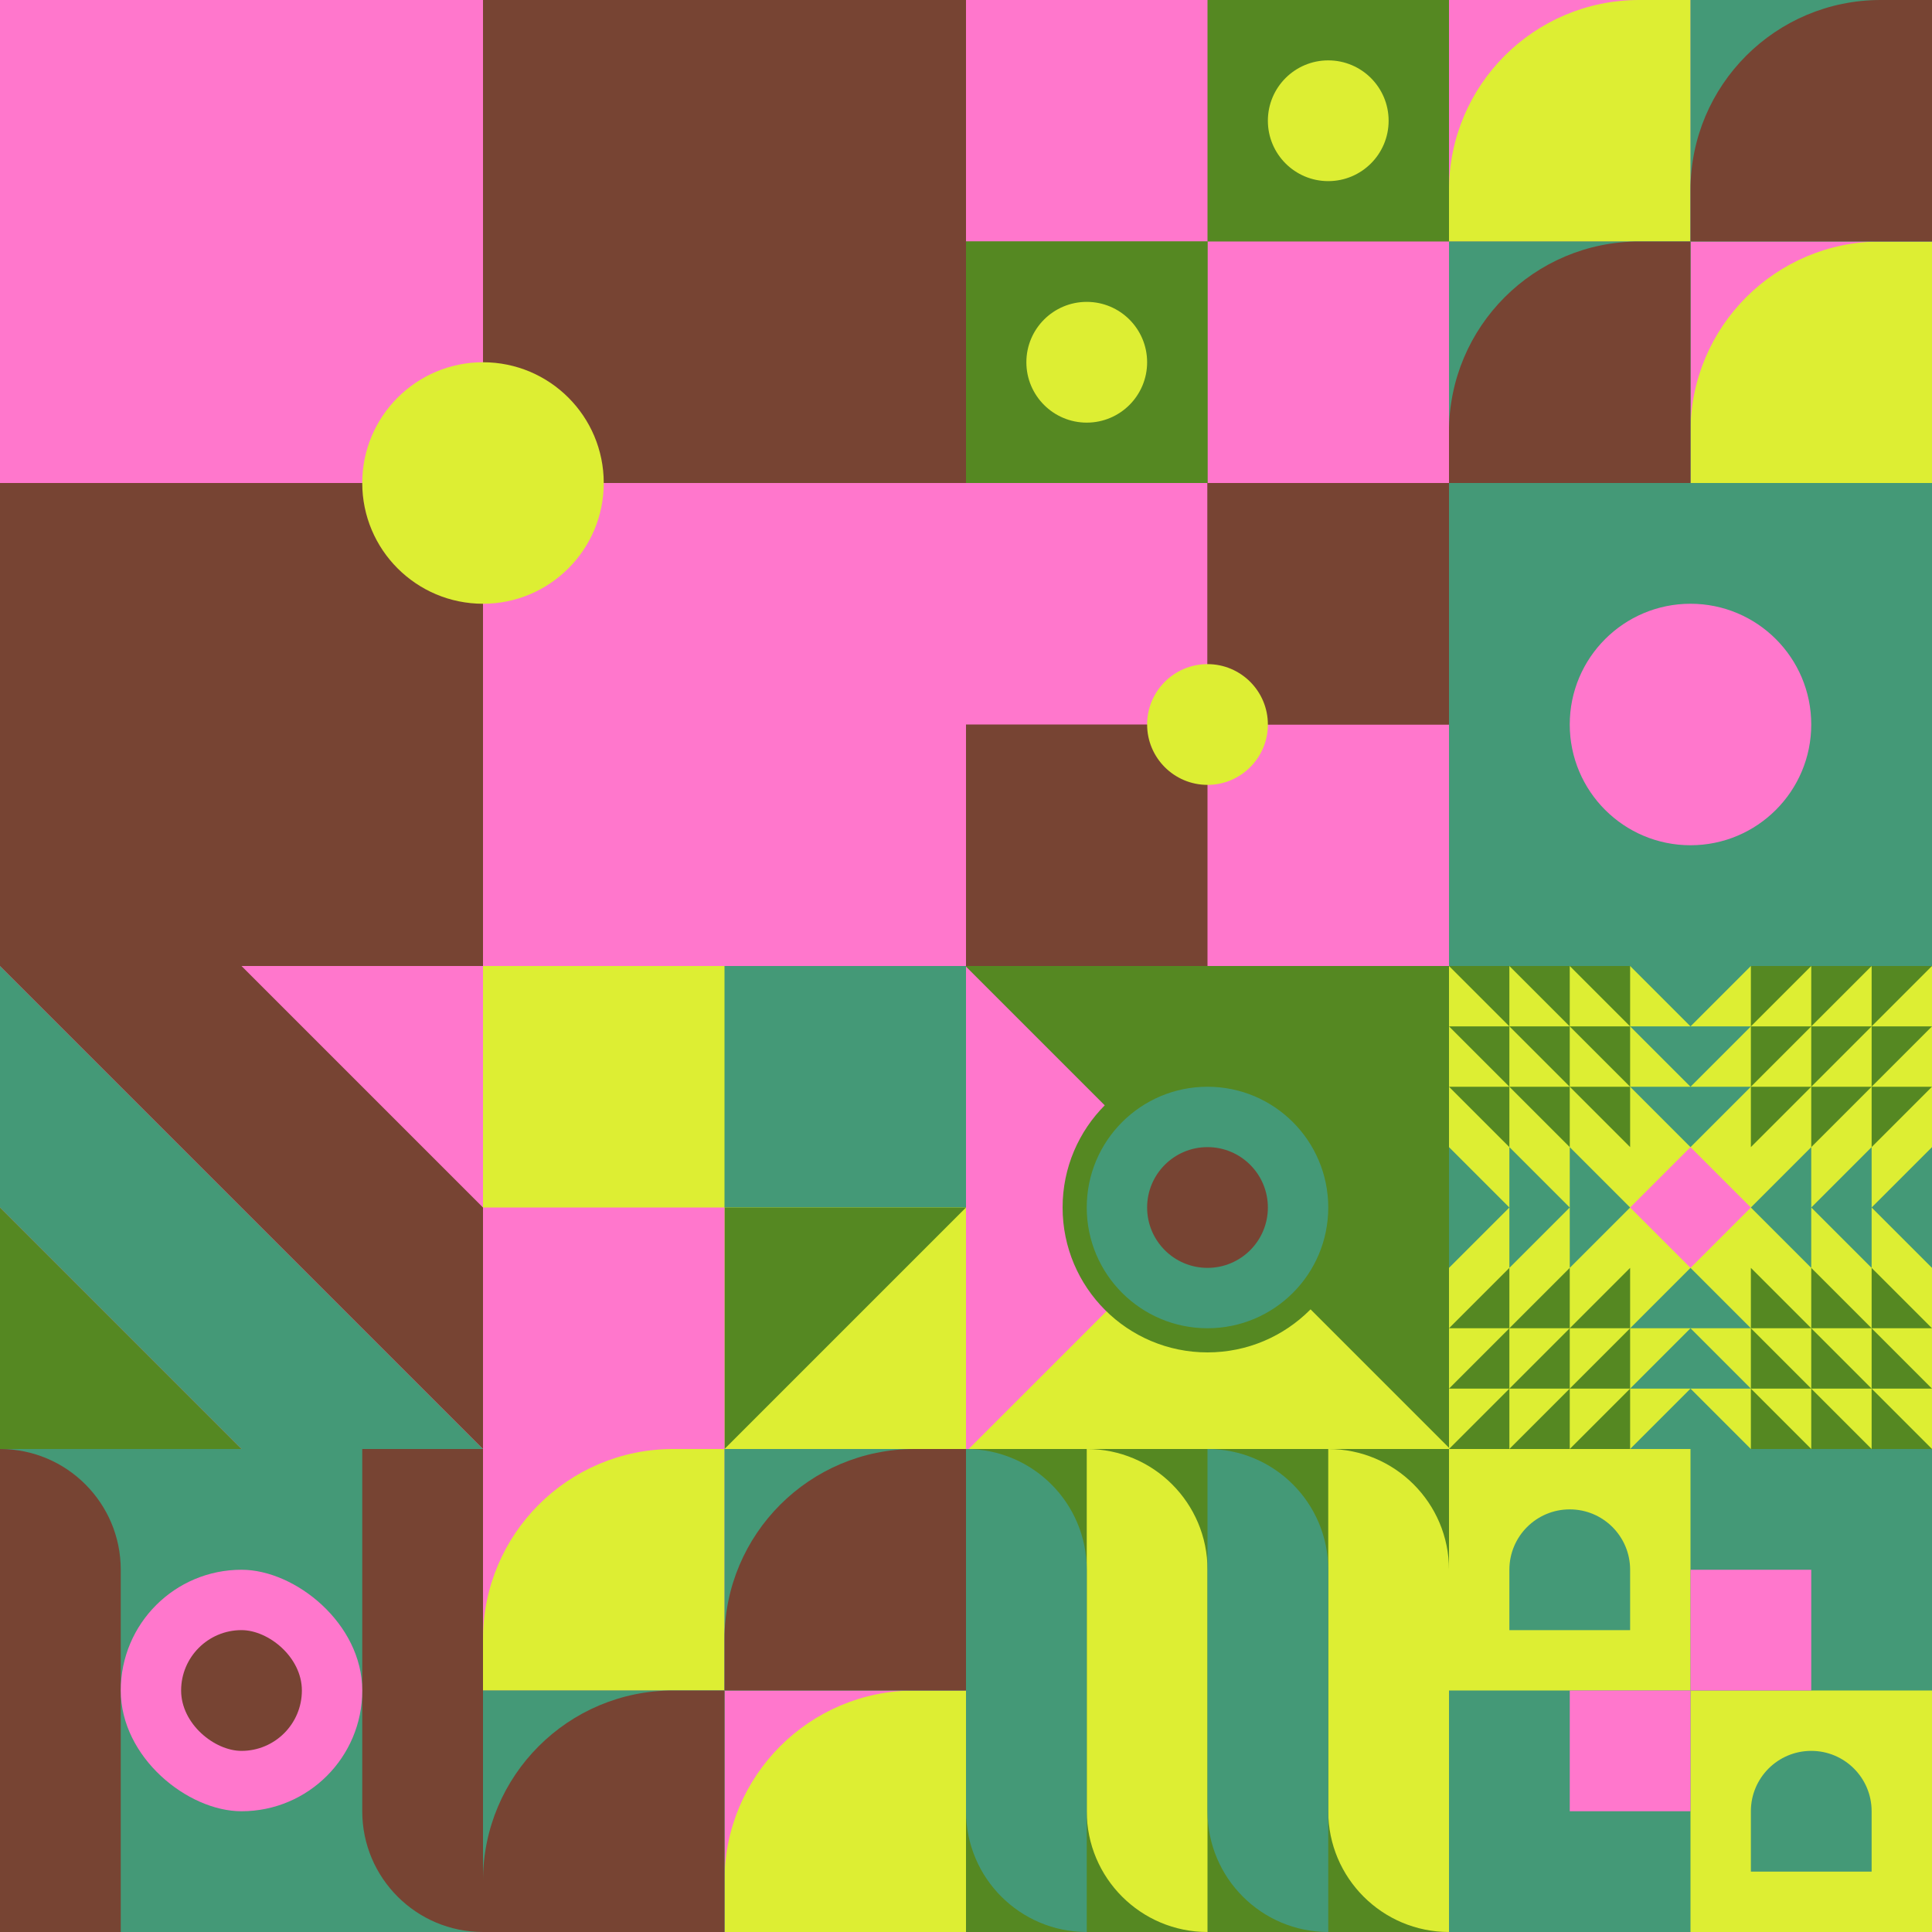 <svg id="geo" xmlns="http://www.w3.org/2000/svg" width="1280" height="1280" viewBox="0 0 1280 1280" fill="none" style="width:640px;height:640px"><g class="svg-image"><g class="block-0" transform="translate(0,0), scale(2), rotate(270, 160, 160)" height="640" width="640" clip-path="url(#trim)"><rect width="320" height="320" fill="#449977"/><rect y="320" width="320" height="320" transform="rotate(-90 0 320)" fill="#774433"/><rect x="160" y="160" width="160" height="160" transform="rotate(-90 160 160)" fill="#ff77cc"/><rect width="160" height="160" transform="matrix(0 -1 -1 0 160 320)" fill="#ff77cc"/><rect width="160" height="160" transform="matrix(0 -1 -1 0 320 320)" fill="#774433"/><circle cx="160" cy="160" r="40" fill="#ddee33"/></g><g class="block-1" transform="translate(640,0), scale(1), rotate(90, 160, 160)" height="320" width="320" clip-path="url(#trim)"><style>@keyframes geo-14-a0_t{0%,13.636%{transform:translate(80px,80px);animation-timing-function:ease-in-out}50%,63.636%{transform:translate(80px,240px);animation-timing-function:ease-in-out}to{transform:translate(240px,240px)}}@keyframes geo-14-a1_t{0%,13.636%{transform:translate(240px,240px);animation-timing-function:ease-in-out}50%,63.636%{transform:translate(240px,80px);animation-timing-function:ease-in-out}to{transform:translate(80px,80px)}}</style><rect width="320" height="320" fill="#558822"/><rect width="320" height="320" fill="#558822" transform="rotate(-90 160 160)"/><rect width="160" height="160" fill="#ff77cc" transform="rotate(-90 160 0)"/><rect width="160" height="160" fill="#ff77cc" transform="matrix(0 -1 -1 0 160 320)"/><rect width="160" height="160" fill="#558822" transform="matrix(0 -1 -1 0 320 320)"/><circle fill="#ddee33" transform="translate(80 80)" style="animation:2.2s ease-in-out infinite both geo-14-a0_t" r="40"/><circle fill="#ddee33" transform="translate(240 240)" style="animation:2.2s ease-in-out infinite both geo-14-a1_t" r="40"/></g><g class="block-2" transform="translate(960,0), scale(1), rotate(0, 160, 160)" height="320" width="320" clip-path="url(#trim)"><rect y="320" width="320" height="160" transform="rotate(-90 0 320)" fill="#558822"/><rect x="160" y="320" width="160" height="160" transform="rotate(-90 160 320)" fill="#ff77cc"/><path fill-rule="evenodd" clip-rule="evenodd" d="M320 160h-34c-69.588 0-126 56.412-126 126v34h160V160Z" fill="#ddee33"/><rect y="160" width="160" height="160" transform="rotate(-90 0 160)" fill="#ff77cc"/><path fill-rule="evenodd" clip-rule="evenodd" d="M160 0h-34C56.412 0 0 56.412 0 126v34h160V0Z" fill="#ddee33"/><rect x="160" y="160" width="160" height="160" transform="rotate(-90 160 160)" fill="#449977"/><path fill-rule="evenodd" clip-rule="evenodd" d="M320 0h-34c-69.588 0-126 56.412-126 126v34h160V0Z" fill="#774433"/><rect y="320" width="160" height="160" transform="rotate(-90 0 320)" fill="#449977"/><path fill-rule="evenodd" clip-rule="evenodd" d="M160 160h-34C56.412 160 0 216.412 0 286v34h160V160Z" fill="#774433"/></g><g class="block-3" transform="translate(640,320), scale(1), rotate(270, 160, 160)" height="320" width="320" clip-path="url(#trim)"><rect width="320" height="320" fill="#449977"/><rect y="320" width="320" height="320" transform="rotate(-90 0 320)" fill="#774433"/><rect x="160" y="160" width="160" height="160" transform="rotate(-90 160 160)" fill="#ff77cc"/><rect width="160" height="160" transform="matrix(0 -1 -1 0 160 320)" fill="#ff77cc"/><rect width="160" height="160" transform="matrix(0 -1 -1 0 320 320)" fill="#774433"/><circle cx="160" cy="160" r="40" fill="#ddee33"/></g><g class="block-4" transform="translate(960,320), scale(1), rotate(180, 160, 160)" height="320" width="320" clip-path="url(#trim)"><rect width="320" height="320" fill="#449977"/><circle cx="160" cy="160" r="80" fill="#ff77cc"/></g><g class="block-5" transform="translate(0,640), scale(1), rotate(180, 160, 160)" height="320" width="320" clip-path="url(#trim)"><rect width="320" height="320" fill="#774433"/><rect width="320" height="320" fill="#ff77cc"/><path d="M160 0H0L320 320V160L160 0Z" fill="#449977"/><path d="M0 0V160L160 320H320L0 0Z" fill="#774433"/><path d="M320 160V0H160L320 160Z" fill="#558822"/></g><g class="block-6" transform="translate(320,640), scale(1), rotate(0, 160, 160)" height="320" width="320" clip-path="url(#trim)"><rect width="320" height="320" fill="#ddee33"/><path d="M160 160V0H320V160H160Z" fill="#449977"/><path d="M160 320V160H320L160 320Z" fill="#558822"/><path d="M0 320V160H160V320H0Z" fill="#ff77cc"/></g><g class="block-7" transform="translate(640,640), scale(1), rotate(0, 160, 160)" height="320" width="320" clip-path="url(#trim)"><rect width="320" height="320" fill="#558822"/><g transform="translate(82,557.7) rotate(90) translate(-377.7,-377.7)"><rect width="612.4" height="456" fill="#ff77cc" transform="translate(270,491.5) rotate(45) translate(-340.4,-160)"/><rect width="612.4" height="456" fill="#ddee33" transform="translate(430.5,329.8) rotate(45) translate(-340.4,-160)"/></g><ellipse cx="160" cy="160" fill="#449977" stroke="#558822" stroke-width="16" rx="88" ry="88"/><ellipse cx="160" cy="160" fill="#774433" rx="40" ry="40"/></g><g class="block-8" transform="translate(960,640), scale(1), rotate(0, 160, 160)" height="320" width="320" clip-path="url(#trim)"><rect width="320" height="320" fill="#ddee33"/><path d="m120 160 40-40 40 40-40 40-40-40Z" fill="#ff77cc"/><path fill-rule="evenodd" clip-rule="evenodd" d="m160 80 40-40h-80l40 40ZM120 240l40-40 40 40h-80Zm40 40h-40l40-40 40 40h-40Zm-40 40 40-40 40 40h-80Zm80-240-40 40-40-40h80Zm0-80-40 40-40-40h80Zm40 200-40-40 40-40v80Zm40-40v40l-40-40 40-40v40Zm0 0 40-40v80l-40-40ZM80 200l40-40-40-40v40l-40-40v40L0 120v80l40-40v40l40-40v40Z" fill="#449977"/><path fill-rule="evenodd" clip-rule="evenodd" d="M120 80v40L80 80h40ZM80 40l40 40V0H0l40 40H0l40 40H0l40 40V80l40 40V40Zm0 0L40 0v80h40L40 40h40Zm0 0h40L80 0v40Zm120 40v40l40-40v40l40-40v40l40-40h-40l40-40h-40l40-40H200v80Zm40-40V0l-40 40h40Zm0 0-40 40h80V0l-40 40Zm0 0h40l-40 40V40ZM120 240v-40l-40 40h40Zm-40 40 40-40v80H0l40-40H0l40-40H0l40-40v40l40-40v80Zm0 0-40 40v-80h40l-40 40h40Zm0 0h40l-40 40v-40Zm120-40v-40l40 40v-40l40 40v-40l40 40h-40l40 40h-40l40 40H200v-80Zm40 40v40l-40-40h40Zm0 0-40-40h80v80l-40-40Zm0 0h40l-40-40v40Z" fill="#558822"/></g><g class="block-9" transform="translate(0,960), scale(1), rotate(0, 160, 160)" height="320" width="320" clip-path="url(#trim)"><rect width="320" height="320" fill="#449977"/><path d="M320 0V320V320C275.817 320 240 284.183 240 240V0H320Z" fill="#774433"/><path d="M0 320V0V0C44.183 0 80 35.817 80 80V320H0Z" fill="#774433"/><rect width="160" height="160" rx="80" transform="matrix(0 -1 -1 0 240 240)" fill="#ff77cc"/><rect width="80" height="80" rx="40" transform="matrix(0 -1 -1 0 200 200)" fill="#774433"/></g><g class="block-10" transform="translate(320,960), scale(1), rotate(0, 160, 160)" height="320" width="320" clip-path="url(#trim)"><rect y="320" width="320" height="160" transform="rotate(-90 0 320)" fill="#558822"/><rect x="160" y="320" width="160" height="160" transform="rotate(-90 160 320)" fill="#ff77cc"/><path fill-rule="evenodd" clip-rule="evenodd" d="M320 160h-34c-69.588 0-126 56.412-126 126v34h160V160Z" fill="#ddee33"/><rect y="160" width="160" height="160" transform="rotate(-90 0 160)" fill="#ff77cc"/><path fill-rule="evenodd" clip-rule="evenodd" d="M160 0h-34C56.412 0 0 56.412 0 126v34h160V0Z" fill="#ddee33"/><rect x="160" y="160" width="160" height="160" transform="rotate(-90 160 160)" fill="#449977"/><path fill-rule="evenodd" clip-rule="evenodd" d="M320 0h-34c-69.588 0-126 56.412-126 126v34h160V0Z" fill="#774433"/><rect y="320" width="160" height="160" transform="rotate(-90 0 320)" fill="#449977"/><path fill-rule="evenodd" clip-rule="evenodd" d="M160 160h-34C56.412 160 0 216.412 0 286v34h160V160Z" fill="#774433"/></g><g class="block-11" transform="translate(640,960), scale(1), rotate(0, 160, 160)" height="320" width="320" clip-path="url(#trim)"><rect width="320" height="320" fill="#558822"/><path d="M80 0C124.183 0 160 35.817 160 80V320V320C115.817 320 80 284.183 80 240V0V0Z" fill="#ddee33"/><path d="M240 0C284.183 0 320 35.817 320 80V320V320C275.817 320 240 284.183 240 240V0V0Z" fill="#ddee33"/><path d="M80 320C35.817 320 0 284.183 0 240V0V0C44.183 0 80 35.817 80 80V320V320Z" fill="#449977"/><path d="M240 320C195.817 320 160 284.183 160 240V0V0C204.183 0 240 35.817 240 80V320V320Z" fill="#449977"/></g><g class="block-12" transform="translate(960,960), scale(1), rotate(0, 160, 160)" height="320" width="320" clip-path="url(#trim)"><style>@keyframes geo-43a0_t{0%,50%,56.818%,6.818%,to{transform:translate(240px,80px) scale(1,1) translate(-240px,-80px)}25%,31.818%,75%,81.818%{transform:translate(240px,80px) scale(.5,.5) translate(-240px,-80px)}}@keyframes geo-43a1_t{0%,6.818%,to{transform:translate(0,0)}}@keyframes geo-43a2_t{0%,6.818%,to{transform:translate(0,0)}}@keyframes geo-43a3_t{0%,50%,56.818%,6.818%,to{transform:translate(80px,240px) scale(1,1) translate(-80px,-240px)}25%,31.818%,75%,81.818%{transform:translate(80px,240px) scale(.5,.5) translate(-80px,-240px)}}@keyframes geo-43a4_t{0%,6.818%,to{transform:translate(0,0)}25%,31.818%{transform:translate(0,80px)}50%,56.818%{transform:translate(-80px,80px)}75%,81.818%{transform:translate(-80px,0)}}@keyframes geo-43a5_t{0%,6.818%,to{transform:translate(0,0)}25%,31.818%{transform:translate(0,-80px)}50%,56.818%{transform:translate(80px,-80px)}75%,81.818%{transform:translate(80px,0)}}</style><rect width="320" height="320" fill="#ddee33"/><path d="M160 160V0h160v160H160Z" fill="#449977" style="animation:4.4s ease-in-out infinite both geo-43a0_t"/><path d="M40 120V80c0-22.1 17.9-40 40-40s40 17.9 40 40v40H40Z" fill="#449977" style="animation:4.4s ease-in-out infinite both geo-43a1_t"/><path d="M200 280v-40c0-22.1 17.9-40 40-40s40 17.9 40 40v40h-80Z" fill="#449977" style="animation:4.4s ease-in-out infinite both geo-43a2_t"/><path d="M0 320V160h160v160H0Z" fill="#449977" style="animation:4.4s ease-in-out infinite both geo-43a3_t"/><path d="M80 240v-80h80v80H80Z" fill="#ff77cc" style="animation:4.4s ease-in-out infinite both geo-43a4_t"/><path d="M160 160V80h80v80h-80Z" fill="#ff77cc" style="animation:4.4s ease-in-out infinite both geo-43a5_t"/></g></g><clipPath id="trim"><rect width="320" height="320" fill="white"/></clipPath><filter id="noiseFilter"><feTurbulence baseFrequency="0.5" result="noise"/><feColorMatrix type="saturate" values="0.10"/><feBlend in="SourceGraphic" in2="noise" mode="multiply"/></filter><rect transform="translate(0,0)" height="1280" width="1280" filter="url(#noiseFilter)" opacity="0.4"/></svg>